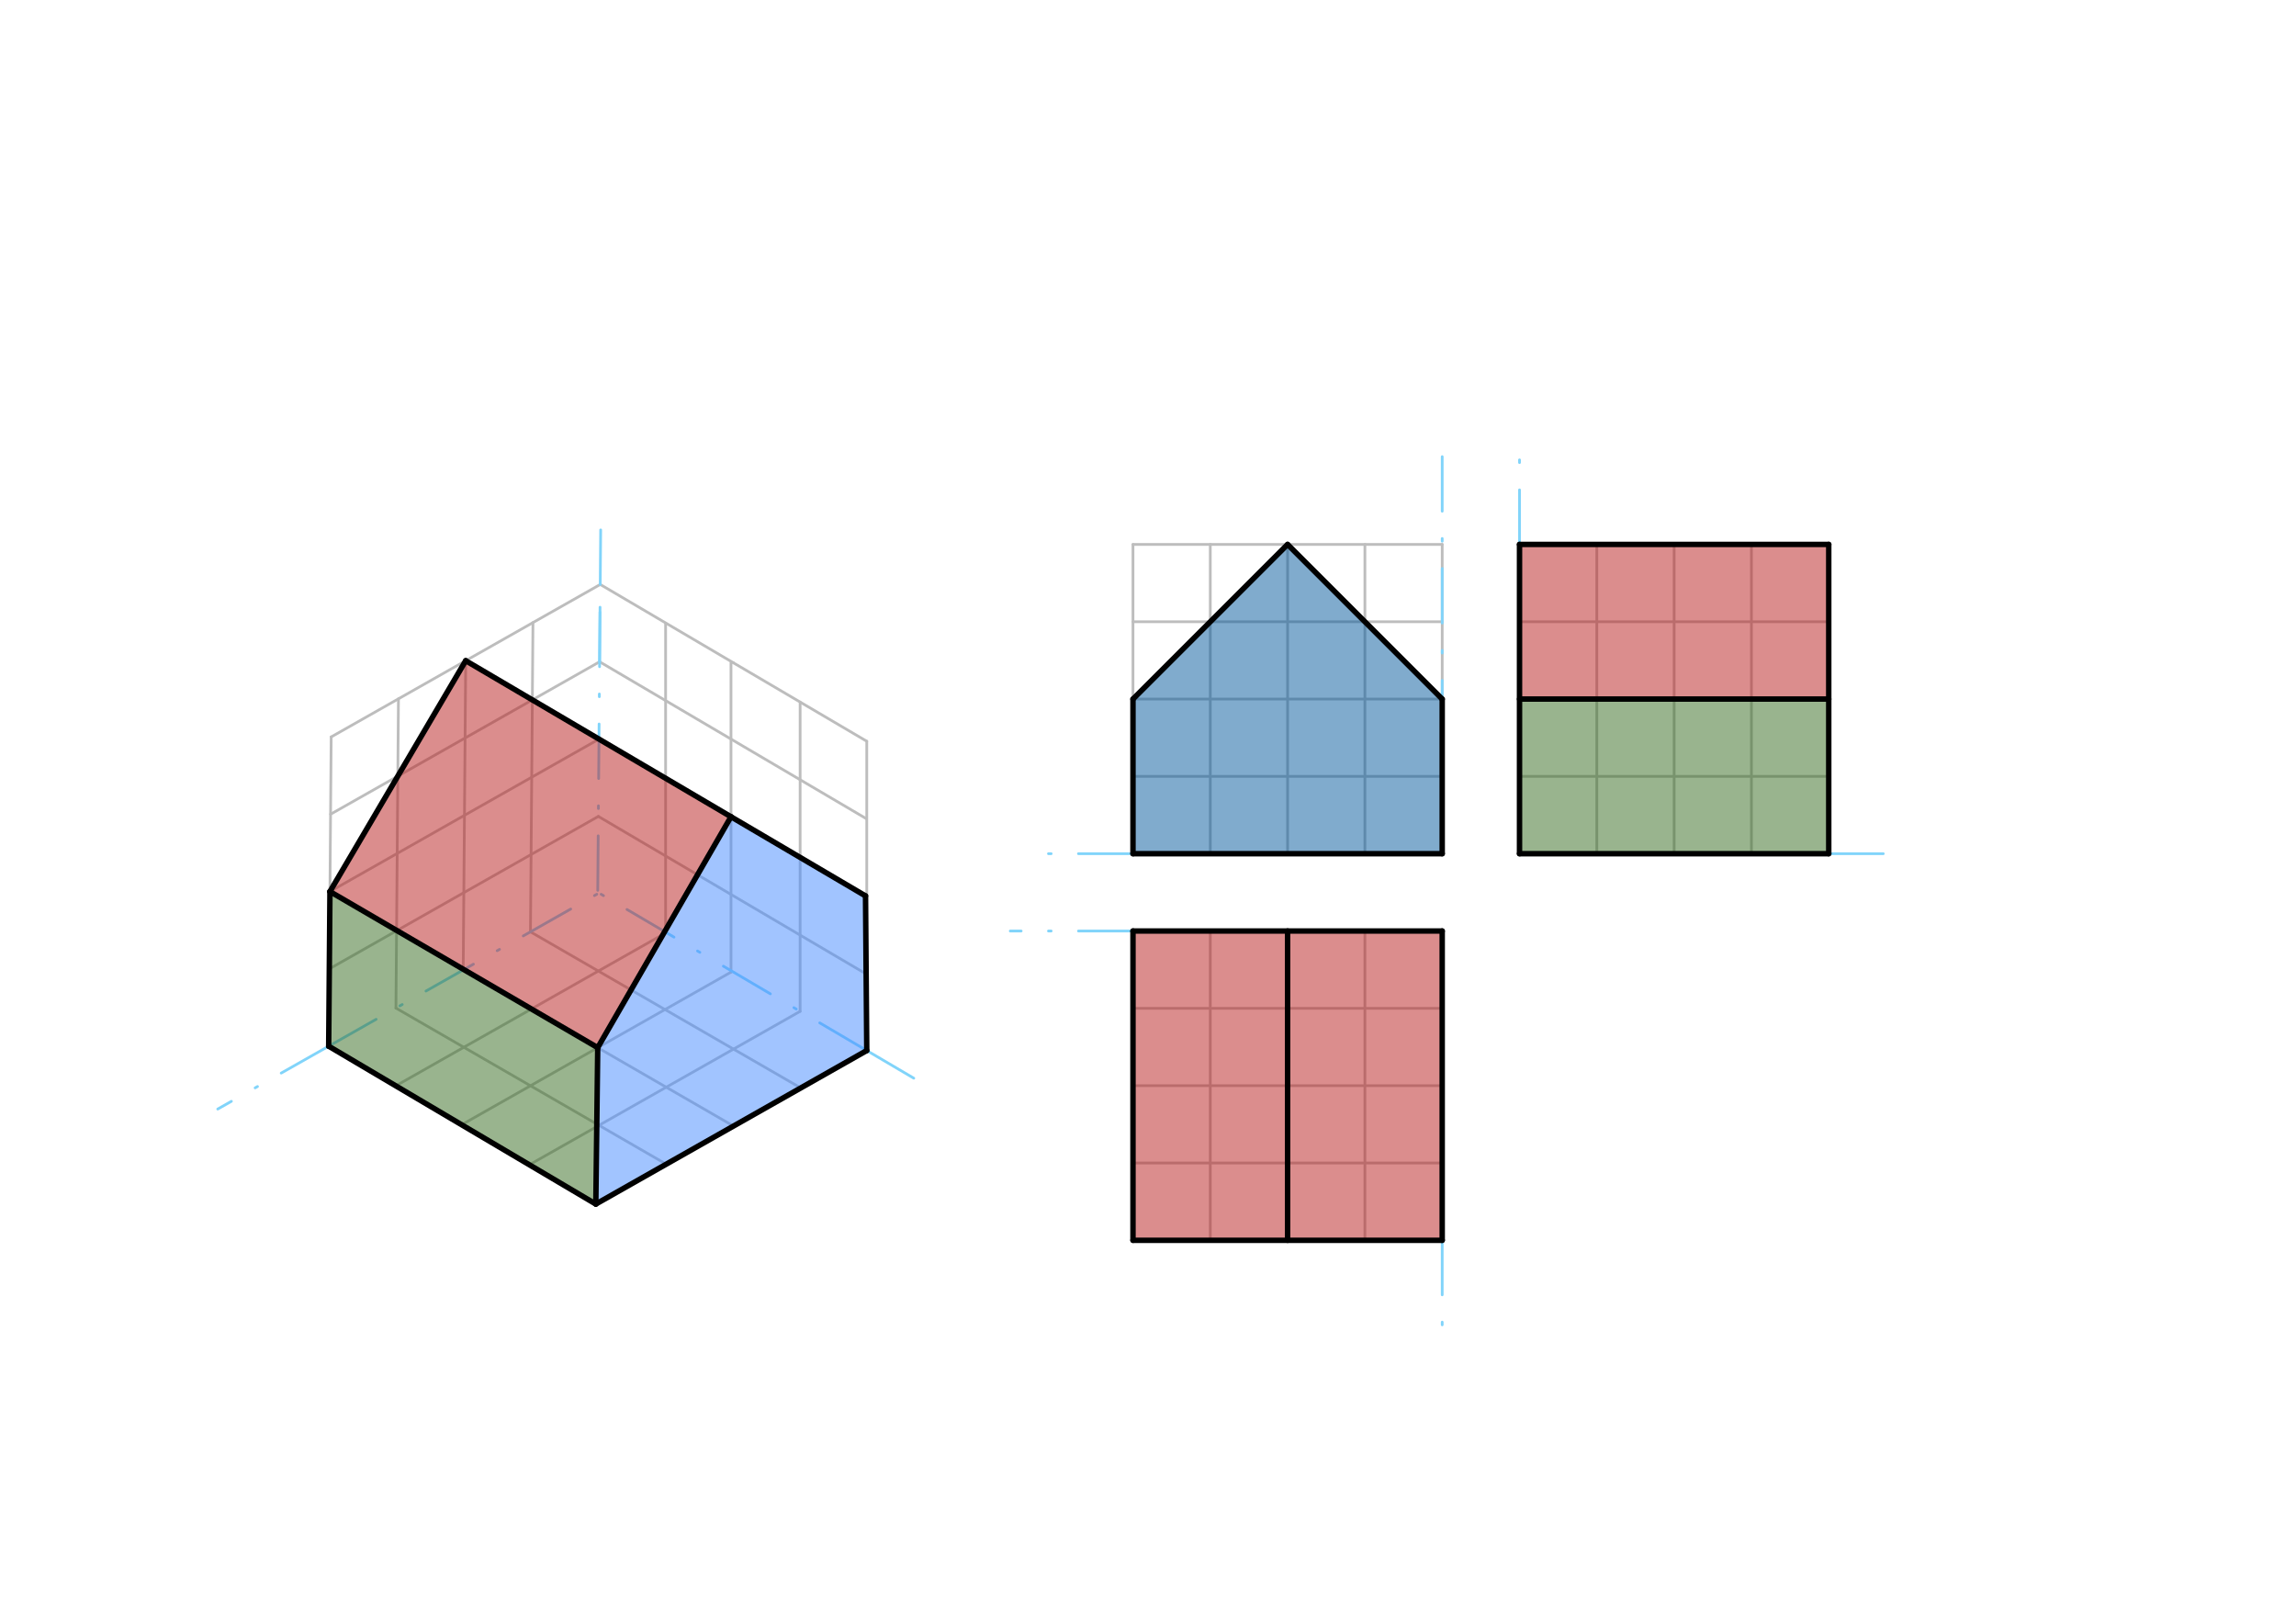 <svg xmlns="http://www.w3.org/2000/svg" class="svg--1it" height="100%" preserveAspectRatio="xMidYMid meet" viewBox="0 0 841.89 595.276" width="100%"><defs><marker id="marker-arrow" markerHeight="16" markerUnits="userSpaceOnUse" markerWidth="24" orient="auto-start-reverse" refX="24" refY="4" viewBox="0 0 24 8"><path d="M 0 0 L 24 4 L 0 8 z" stroke="inherit"></path></marker></defs><g class="aux-layer--1FB"><g class="element--2qn"><line stroke="#BDBDBD" stroke-dasharray="none" stroke-linecap="round" stroke-width="1" x1="120.518" x2="218.249" y1="383.549" y2="441.036"></line></g><g class="element--2qn"><line stroke="#BDBDBD" stroke-dasharray="none" stroke-linecap="round" stroke-width="1" x1="121.438" x2="220.089" y1="270.166" y2="214.271"></line></g><g class="element--2qn"><line stroke="#BDBDBD" stroke-dasharray="none" stroke-linecap="round" stroke-width="1" x1="317.821" x2="317.821" y1="271.759" y2="385.145"></line></g><g class="element--2qn"><line stroke="#BDBDBD" stroke-dasharray="none" stroke-linecap="round" stroke-width="1" x1="317.821" x2="218.474" y1="385.145" y2="441.433"></line></g><g class="element--2qn"><line stroke="#BDBDBD" stroke-dasharray="none" stroke-linecap="round" stroke-width="1" x1="415.438" x2="528.823" y1="312.98" y2="312.98"></line></g><g class="element--2qn"><line stroke="#BDBDBD" stroke-dasharray="none" stroke-linecap="round" stroke-width="1" x1="528.823" x2="528.823" y1="312.98" y2="199.594"></line></g><g class="element--2qn"><line stroke="#BDBDBD" stroke-dasharray="none" stroke-linecap="round" stroke-width="1" x1="528.823" x2="528.823" y1="341.326" y2="454.712"></line></g><g class="element--2qn"><line stroke="#BDBDBD" stroke-dasharray="none" stroke-linecap="round" stroke-width="1" x1="528.823" x2="415.438" y1="454.712" y2="454.712"></line></g><g class="element--2qn"><line stroke="#BDBDBD" stroke-dasharray="none" stroke-linecap="round" stroke-width="1" x1="670.556" x2="670.556" y1="199.594" y2="312.98"></line></g><g class="element--2qn"><line stroke="#BDBDBD" stroke-dasharray="none" stroke-linecap="round" stroke-width="1" x1="670.556" x2="557.17" y1="312.98" y2="312.98"></line></g><g class="element--2qn"><line stroke="#BDBDBD" stroke-dasharray="none" stroke-linecap="round" stroke-width="1" x1="557.17" x2="670.556" y1="256.287" y2="256.287"></line></g><g class="element--2qn"><line stroke="#BDBDBD" stroke-dasharray="none" stroke-linecap="round" stroke-width="1" x1="613.863" x2="613.863" y1="199.594" y2="312.98"></line></g><g class="element--2qn"><line stroke="#BDBDBD" stroke-dasharray="none" stroke-linecap="round" stroke-width="1" x1="472.13" x2="472.13" y1="199.594" y2="312.98"></line></g><g class="element--2qn"><line stroke="#BDBDBD" stroke-dasharray="none" stroke-linecap="round" stroke-width="1" x1="472.13" x2="472.13" y1="341.326" y2="454.712"></line></g><g class="element--2qn"><line stroke="#BDBDBD" stroke-dasharray="none" stroke-linecap="round" stroke-width="1" x1="415.438" x2="528.823" y1="398.019" y2="398.019"></line></g><g class="element--2qn"><line stroke="#BDBDBD" stroke-dasharray="none" stroke-linecap="round" stroke-width="1" x1="220.089" x2="268.955" y1="214.271" y2="243.015"></line></g><g class="element--2qn"><line stroke="#BDBDBD" stroke-dasharray="none" stroke-linecap="round" stroke-width="1" x1="268.955" x2="317.821" y1="243.015" y2="271.759"></line></g><g class="element--2qn"><line stroke="#BDBDBD" stroke-dasharray="none" stroke-linecap="round" stroke-width="1" x1="415.438" x2="472.13" y1="256.287" y2="256.287"></line></g><g class="element--2qn"><line stroke="#BDBDBD" stroke-dasharray="none" stroke-linecap="round" stroke-width="1" x1="472.13" x2="528.823" y1="256.287" y2="256.287"></line></g><g class="element--2qn"><line stroke="#BDBDBD" stroke-dasharray="none" stroke-linecap="round" stroke-width="1" x1="415.438" x2="415.438" y1="256.287" y2="199.594"></line></g><g class="element--2qn"><line stroke="#BDBDBD" stroke-dasharray="none" stroke-linecap="round" stroke-width="1" x1="415.438" x2="415.438" y1="256.287" y2="312.98"></line></g><g class="element--2qn"><line stroke="#BDBDBD" stroke-dasharray="none" stroke-linecap="round" stroke-width="1" x1="415.438" x2="528.823" y1="227.94" y2="227.94"></line></g><g class="element--2qn"><line stroke="#BDBDBD" stroke-dasharray="none" stroke-linecap="round" stroke-width="1" x1="415.438" x2="528.823" y1="284.633" y2="284.633"></line></g><g class="element--2qn"><line stroke="#BDBDBD" stroke-dasharray="none" stroke-linecap="round" stroke-width="1" x1="415.438" x2="472.13" y1="199.594" y2="199.594"></line></g><g class="element--2qn"><line stroke="#BDBDBD" stroke-dasharray="none" stroke-linecap="round" stroke-width="1" x1="472.13" x2="528.823" y1="199.594" y2="199.594"></line></g><g class="element--2qn"><line stroke="#BDBDBD" stroke-dasharray="none" stroke-linecap="round" stroke-width="1" x1="415.438" x2="472.13" y1="341.326" y2="341.326"></line></g><g class="element--2qn"><line stroke="#BDBDBD" stroke-dasharray="none" stroke-linecap="round" stroke-width="1" x1="472.13" x2="528.823" y1="341.326" y2="341.326"></line></g><g class="element--2qn"><line stroke="#BDBDBD" stroke-dasharray="none" stroke-linecap="round" stroke-width="1" x1="415.438" x2="415.438" y1="341.326" y2="398.019"></line></g><g class="element--2qn"><line stroke="#BDBDBD" stroke-dasharray="none" stroke-linecap="round" stroke-width="1" x1="415.438" x2="415.438" y1="398.019" y2="454.712"></line></g><g class="element--2qn"><line stroke="#BDBDBD" stroke-dasharray="none" stroke-linecap="round" stroke-width="1" x1="557.17" x2="613.863" y1="199.594" y2="199.594"></line></g><g class="element--2qn"><line stroke="#BDBDBD" stroke-dasharray="none" stroke-linecap="round" stroke-width="1" x1="613.863" x2="670.556" y1="199.594" y2="199.594"></line></g><g class="element--2qn"><line stroke="#BDBDBD" stroke-dasharray="none" stroke-linecap="round" stroke-width="1" x1="557.17" x2="557.17" y1="199.594" y2="256.287"></line></g><g class="element--2qn"><line stroke="#BDBDBD" stroke-dasharray="none" stroke-linecap="round" stroke-width="1" x1="557.17" x2="557.17" y1="256.287" y2="312.98"></line></g><g class="element--2qn"><line stroke="#BDBDBD" stroke-dasharray="none" stroke-linecap="round" stroke-width="1" x1="443.784" x2="443.784" y1="199.594" y2="312.98"></line></g><g class="element--2qn"><line stroke="#BDBDBD" stroke-dasharray="none" stroke-linecap="round" stroke-width="1" x1="500.477" x2="500.477" y1="199.594" y2="312.98"></line></g><g class="element--2qn"><line stroke="#BDBDBD" stroke-dasharray="none" stroke-linecap="round" stroke-width="1" x1="415.438" x2="528.823" y1="369.672" y2="369.672"></line></g><g class="element--2qn"><line stroke="#BDBDBD" stroke-dasharray="none" stroke-linecap="round" stroke-width="1" x1="443.784" x2="443.784" y1="341.326" y2="454.712"></line></g><g class="element--2qn"><line stroke="#BDBDBD" stroke-dasharray="none" stroke-linecap="round" stroke-width="1" x1="500.477" x2="500.477" y1="341.326" y2="454.712"></line></g><g class="element--2qn"><line stroke="#BDBDBD" stroke-dasharray="none" stroke-linecap="round" stroke-width="1" x1="415.438" x2="528.823" y1="426.365" y2="426.365"></line></g><g class="element--2qn"><line stroke="#BDBDBD" stroke-dasharray="none" stroke-linecap="round" stroke-width="1" x1="557.17" x2="670.556" y1="227.94" y2="227.94"></line></g><g class="element--2qn"><line stroke="#BDBDBD" stroke-dasharray="none" stroke-linecap="round" stroke-width="1" x1="557.17" x2="670.556" y1="284.633" y2="284.633"></line></g><g class="element--2qn"><line stroke="#BDBDBD" stroke-dasharray="none" stroke-linecap="round" stroke-width="1" x1="585.516" x2="585.516" y1="199.594" y2="312.98"></line></g><g class="element--2qn"><line stroke="#BDBDBD" stroke-dasharray="none" stroke-linecap="round" stroke-width="1" x1="642.209" x2="642.209" y1="199.594" y2="312.98"></line></g><g class="element--2qn"><line stroke="#BDBDBD" stroke-dasharray="none" stroke-linecap="round" stroke-width="1" x1="169.843" x2="170.763" y1="355.602" y2="242.219"></line></g><g class="element--2qn"><line stroke="#BDBDBD" stroke-dasharray="none" stroke-linecap="round" stroke-width="1" x1="145.18" x2="145.64" y1="369.575" y2="312.884"></line></g><g class="element--2qn"><line stroke="#BDBDBD" stroke-dasharray="none" stroke-linecap="round" stroke-width="1" x1="121.438" x2="120.978" y1="270.166" y2="326.857"></line></g><g class="element--2qn"><line stroke="#BDBDBD" stroke-dasharray="none" stroke-linecap="round" stroke-width="1" x1="120.978" x2="219.629" y1="326.857" y2="270.963"></line></g><g class="element--2qn"><line stroke="#BDBDBD" stroke-dasharray="none" stroke-linecap="round" stroke-width="1" x1="121.208" x2="219.859" y1="298.511" y2="242.617"></line></g><g class="element--2qn"><line stroke="#BDBDBD" stroke-dasharray="none" stroke-linecap="round" stroke-width="1" x1="120.978" x2="120.518" y1="326.857" y2="383.549"></line></g><g class="element--2qn"><line stroke="#BDBDBD" stroke-dasharray="none" stroke-linecap="round" stroke-width="1" x1="120.748" x2="219.399" y1="355.203" y2="299.308"></line></g><g class="element--2qn"><line stroke="#BDBDBD" stroke-dasharray="none" stroke-linecap="round" stroke-width="1" x1="194.506" x2="195.426" y1="341.628" y2="228.246"></line></g><g class="element--2qn"><line stroke="#BDBDBD" stroke-dasharray="none" stroke-linecap="round" stroke-width="1" x1="145.64" x2="146.1" y1="312.884" y2="256.193"></line></g><g class="element--2qn"><line stroke="#BDBDBD" stroke-dasharray="none" stroke-linecap="round" stroke-width="1" x1="194.506" x2="292.699" y1="341.628" y2="398.325"></line></g><g class="element--2qn"><line stroke="#BDBDBD" stroke-dasharray="none" stroke-linecap="round" stroke-width="1" x1="169.843" x2="268.036" y1="355.602" y2="412.299"></line></g><g class="element--2qn"><line stroke="#BDBDBD" stroke-dasharray="none" stroke-linecap="round" stroke-width="1" x1="145.18" x2="243.373" y1="369.575" y2="426.272"></line></g><g class="element--2qn"><line stroke="#BDBDBD" stroke-dasharray="none" stroke-linecap="round" stroke-width="1" x1="169.383" x2="268.035" y1="412.293" y2="356.398"></line></g><g class="element--2qn"><line stroke="#BDBDBD" stroke-dasharray="none" stroke-linecap="round" stroke-width="1" x1="244.062" x2="145.41" y1="342.028" y2="397.922"></line></g><g class="element--2qn"><line stroke="#BDBDBD" stroke-dasharray="none" stroke-linecap="round" stroke-width="1" x1="293.388" x2="194.736" y1="370.773" y2="426.667"></line></g><g class="element--2qn"><line stroke="#BDBDBD" stroke-dasharray="none" stroke-linecap="round" stroke-width="1" x1="293.388" x2="293.388" y1="370.773" y2="257.387"></line></g><g class="element--2qn"><line stroke="#BDBDBD" stroke-dasharray="none" stroke-linecap="round" stroke-width="1" x1="268.035" x2="268.035" y1="356.398" y2="243.012"></line></g><g class="element--2qn"><line stroke="#BDBDBD" stroke-dasharray="none" stroke-linecap="round" stroke-width="1" x1="244.062" x2="244.062" y1="342.028" y2="228.642"></line></g><g class="element--2qn"><line stroke="#BDBDBD" stroke-dasharray="none" stroke-linecap="round" stroke-width="1" x1="219.859" x2="317.591" y1="242.617" y2="300.105"></line></g><g class="element--2qn"><line stroke="#BDBDBD" stroke-dasharray="none" stroke-linecap="round" stroke-width="1" x1="219.629" x2="317.361" y1="270.963" y2="328.45"></line></g><g class="element--2qn"><line stroke="#BDBDBD" stroke-dasharray="none" stroke-linecap="round" stroke-width="1" x1="219.399" x2="317.131" y1="299.308" y2="356.796"></line></g><g class="element--2qn"><line stroke="#81D4FA" stroke-dasharray="20, 10, 1, 10" stroke-linecap="round" stroke-width="1" x1="120.518" x2="219.169" y1="383.549" y2="327.654"></line></g><g class="element--2qn"><line stroke="#81D4FA" stroke-dasharray="20, 10, 1, 10" stroke-linecap="round" stroke-width="1" x1="220.007" x2="219.169" y1="224.426" y2="327.654"></line></g><g class="element--2qn"><line stroke="#81D4FA" stroke-dasharray="20, 10, 1, 10" stroke-linecap="round" stroke-width="1" x1="317.821" x2="219.404" y1="385.145" y2="327.255"></line></g><g class="element--2qn"><line stroke="#81D4FA" stroke-dasharray="20, 10, 1, 10" stroke-linecap="round" stroke-width="1" x1="120.518" x2="79.837" y1="383.549" y2="406.597"></line></g><g class="element--2qn"><line stroke="#81D4FA" stroke-dasharray="20, 10, 1, 10" stroke-linecap="round" stroke-width="1" x1="219.859" x2="220.089" y1="242.617" y2="214.271"></line></g><g class="element--2qn"><line stroke="#81D4FA" stroke-dasharray="20, 10, 1, 10" stroke-linecap="round" stroke-width="1" x1="317.821" x2="335.4" y1="385.145" y2="395.485"></line></g><g class="element--2qn"><line stroke="#81D4FA" stroke-dasharray="20, 10, 1, 10" stroke-linecap="round" stroke-width="1" x1="220.089" x2="220.324" y1="214.271" y2="185.356"></line></g><g class="element--2qn"><line stroke="#81D4FA" stroke-dasharray="20, 10, 1, 10" stroke-linecap="round" stroke-width="1" x1="415.438" x2="381.438" y1="312.98" y2="312.98"></line></g><g class="element--2qn"><line stroke="#81D4FA" stroke-dasharray="20, 10, 1, 10" stroke-linecap="round" stroke-width="1" x1="528.823" x2="528.823" y1="167.422" y2="312.98"></line></g><g class="element--2qn"><line stroke="#81D4FA" stroke-dasharray="20, 10, 1, 10" stroke-linecap="round" stroke-width="1" x1="670.556" x2="695.438" y1="312.98" y2="312.98"></line></g><g class="element--2qn"><line stroke="#81D4FA" stroke-dasharray="20, 10, 1, 10" stroke-linecap="round" stroke-width="1" x1="557.17" x2="557.17" y1="199.594" y2="168.422"></line></g><g class="element--2qn"><line stroke="#81D4FA" stroke-dasharray="20, 10, 1, 10" stroke-linecap="round" stroke-width="1" x1="528.823" x2="528.823" y1="454.712" y2="491.422"></line></g><g class="element--2qn"><line stroke="#81D4FA" stroke-dasharray="20, 10, 1, 10" stroke-linecap="round" stroke-width="1" x1="415.438" x2="370.438" y1="341.326" y2="341.326"></line></g></g><g class="main-layer--3Vd"><g class="element--2qn"><g fill="#448aff" opacity="0.5"><path d="M 268.035 355.86 L 218.474 441.433 L 268.035 355.86 Z" stroke="none"></path></g></g><g class="element--2qn"><g fill="#448aff" opacity="0.5"><path d="M 317.361 328.45 L 268.035 299.436 L 219.171 384.084 L 218.474 441.433 L 317.821 385.145 L 317.821 385.145 L 317.821 385.145 L 317.361 328.45 Z" stroke="none"></path></g></g><g class="element--2qn"><g fill="#B71C1C" opacity="0.5"><path d="M 219.171 384.084 L 268.035 299.436 L 170.763 242.219 L 170.763 242.219 L 120.978 326.857 L 219.171 384.084 Z" stroke="none"></path></g></g><g class="element--2qn"><g fill="#33691E" opacity="0.5"><path d="M 120.518 383.549 L 120.978 326.857 L 219.171 384.084 L 219.171 384.084 L 218.474 441.433 L 218.474 441.433 L 120.518 383.549 Z" stroke="none"></path></g></g><g class="element--2qn"><g fill="#01579B" opacity="0.5"><path d="M 528.823 312.98 L 528.823 256.287 L 472.13 199.594 L 415.438 256.287 L 415.438 256.287 L 415.438 312.98 L 415.438 312.98 L 528.823 312.98 Z" stroke="none"></path></g></g><g class="element--2qn"><g fill="#B71C1C" opacity="0.5"><path d="M 472.13 454.712 L 472.13 341.326 L 528.823 341.326 L 528.823 454.712 L 472.13 454.712 Z" stroke="none"></path></g></g><g class="element--2qn"><g fill="#33691E" opacity="0.5"><path d="M 557.17 256.287 L 670.556 256.287 L 670.556 312.98 L 557.17 312.98 L 557.17 312.98 L 557.17 256.287 Z" stroke="none"></path></g></g><g class="element--2qn"><g fill="#B71C1C" opacity="0.5"><path d="M 415.438 341.326 L 472.13 341.326 L 472.13 454.712 L 415.438 454.712 L 415.438 341.326 Z" stroke="none"></path></g></g><g class="element--2qn"><g fill="#B71C1C" opacity="0.5"><path d="M 557.17 256.287 L 557.17 199.594 L 670.556 199.594 L 670.556 256.287 L 557.17 256.287 Z" stroke="none"></path></g></g><g class="element--2qn"><line stroke="#000000" stroke-dasharray="none" stroke-linecap="round" stroke-width="2" x1="218.474" x2="219.171" y1="441.433" y2="384.084"></line></g><g class="element--2qn"><line stroke="#000000" stroke-dasharray="none" stroke-linecap="round" stroke-width="2" x1="219.171" x2="268.035" y1="384.084" y2="299.436"></line></g><g class="element--2qn"><line stroke="#000000" stroke-dasharray="none" stroke-linecap="round" stroke-width="2" x1="268.035" x2="317.361" y1="299.436" y2="328.45"></line></g><g class="element--2qn"><line stroke="#000000" stroke-dasharray="none" stroke-linecap="round" stroke-width="2" x1="317.361" x2="317.821" y1="328.45" y2="385.145"></line></g><g class="element--2qn"><line stroke="#000000" stroke-dasharray="none" stroke-linecap="round" stroke-width="2" x1="317.821" x2="218.474" y1="385.145" y2="441.433"></line></g><g class="element--2qn"><line stroke="#000000" stroke-dasharray="none" stroke-linecap="round" stroke-width="2" x1="218.474" x2="120.518" y1="441.433" y2="383.549"></line></g><g class="element--2qn"><line stroke="#000000" stroke-dasharray="none" stroke-linecap="round" stroke-width="2" x1="120.518" x2="120.978" y1="383.549" y2="326.857"></line></g><g class="element--2qn"><line stroke="#000000" stroke-dasharray="none" stroke-linecap="round" stroke-width="2" x1="120.978" x2="170.763" y1="326.857" y2="242.219"></line></g><g class="element--2qn"><line stroke="#000000" stroke-dasharray="none" stroke-linecap="round" stroke-width="2" x1="170.763" x2="268.035" y1="242.219" y2="299.436"></line></g><g class="element--2qn"><line stroke="#000000" stroke-dasharray="none" stroke-linecap="round" stroke-width="2" x1="120.978" x2="219.171" y1="326.857" y2="384.084"></line></g><g class="element--2qn"><line stroke="#000000" stroke-dasharray="none" stroke-linecap="round" stroke-width="2" x1="415.438" x2="415.438" y1="312.98" y2="256.287"></line></g><g class="element--2qn"><line stroke="#000000" stroke-dasharray="none" stroke-linecap="round" stroke-width="2" x1="415.438" x2="472.13" y1="256.287" y2="199.594"></line></g><g class="element--2qn"><line stroke="#000000" stroke-dasharray="none" stroke-linecap="round" stroke-width="2" x1="472.13" x2="528.823" y1="199.594" y2="256.287"></line></g><g class="element--2qn"><line stroke="#000000" stroke-dasharray="none" stroke-linecap="round" stroke-width="2" x1="528.823" x2="528.823" y1="256.287" y2="312.98"></line></g><g class="element--2qn"><line stroke="#000000" stroke-dasharray="none" stroke-linecap="round" stroke-width="2" x1="415.438" x2="528.823" y1="312.98" y2="312.98"></line></g><g class="element--2qn"><line stroke="#000000" stroke-dasharray="none" stroke-linecap="round" stroke-width="2" x1="415.438" x2="528.823" y1="341.326" y2="341.326"></line></g><g class="element--2qn"><line stroke="#000000" stroke-dasharray="none" stroke-linecap="round" stroke-width="2" x1="528.823" x2="528.823" y1="341.326" y2="454.712"></line></g><g class="element--2qn"><line stroke="#000000" stroke-dasharray="none" stroke-linecap="round" stroke-width="2" x1="528.823" x2="415.438" y1="454.712" y2="454.712"></line></g><g class="element--2qn"><line stroke="#000000" stroke-dasharray="none" stroke-linecap="round" stroke-width="2" x1="415.438" x2="415.438" y1="454.712" y2="341.326"></line></g><g class="element--2qn"><line stroke="#000000" stroke-dasharray="none" stroke-linecap="round" stroke-width="2" x1="472.13" x2="472.13" y1="341.326" y2="454.712"></line></g><g class="element--2qn"><line stroke="#000000" stroke-dasharray="none" stroke-linecap="round" stroke-width="2" x1="557.17" x2="557.17" y1="312.98" y2="199.594"></line></g><g class="element--2qn"><line stroke="#000000" stroke-dasharray="none" stroke-linecap="round" stroke-width="2" x1="557.17" x2="670.556" y1="199.594" y2="199.594"></line></g><g class="element--2qn"><line stroke="#000000" stroke-dasharray="none" stroke-linecap="round" stroke-width="2" x1="670.556" x2="670.556" y1="199.594" y2="312.98"></line></g><g class="element--2qn"><line stroke="#000000" stroke-dasharray="none" stroke-linecap="round" stroke-width="2" x1="670.556" x2="557.17" y1="312.98" y2="312.98"></line></g><g class="element--2qn"><line stroke="#000000" stroke-dasharray="none" stroke-linecap="round" stroke-width="2" x1="557.17" x2="670.556" y1="256.287" y2="256.287"></line></g></g><g class="snaps-layer--2PT"></g><g class="temp-layer--rAP"></g></svg>